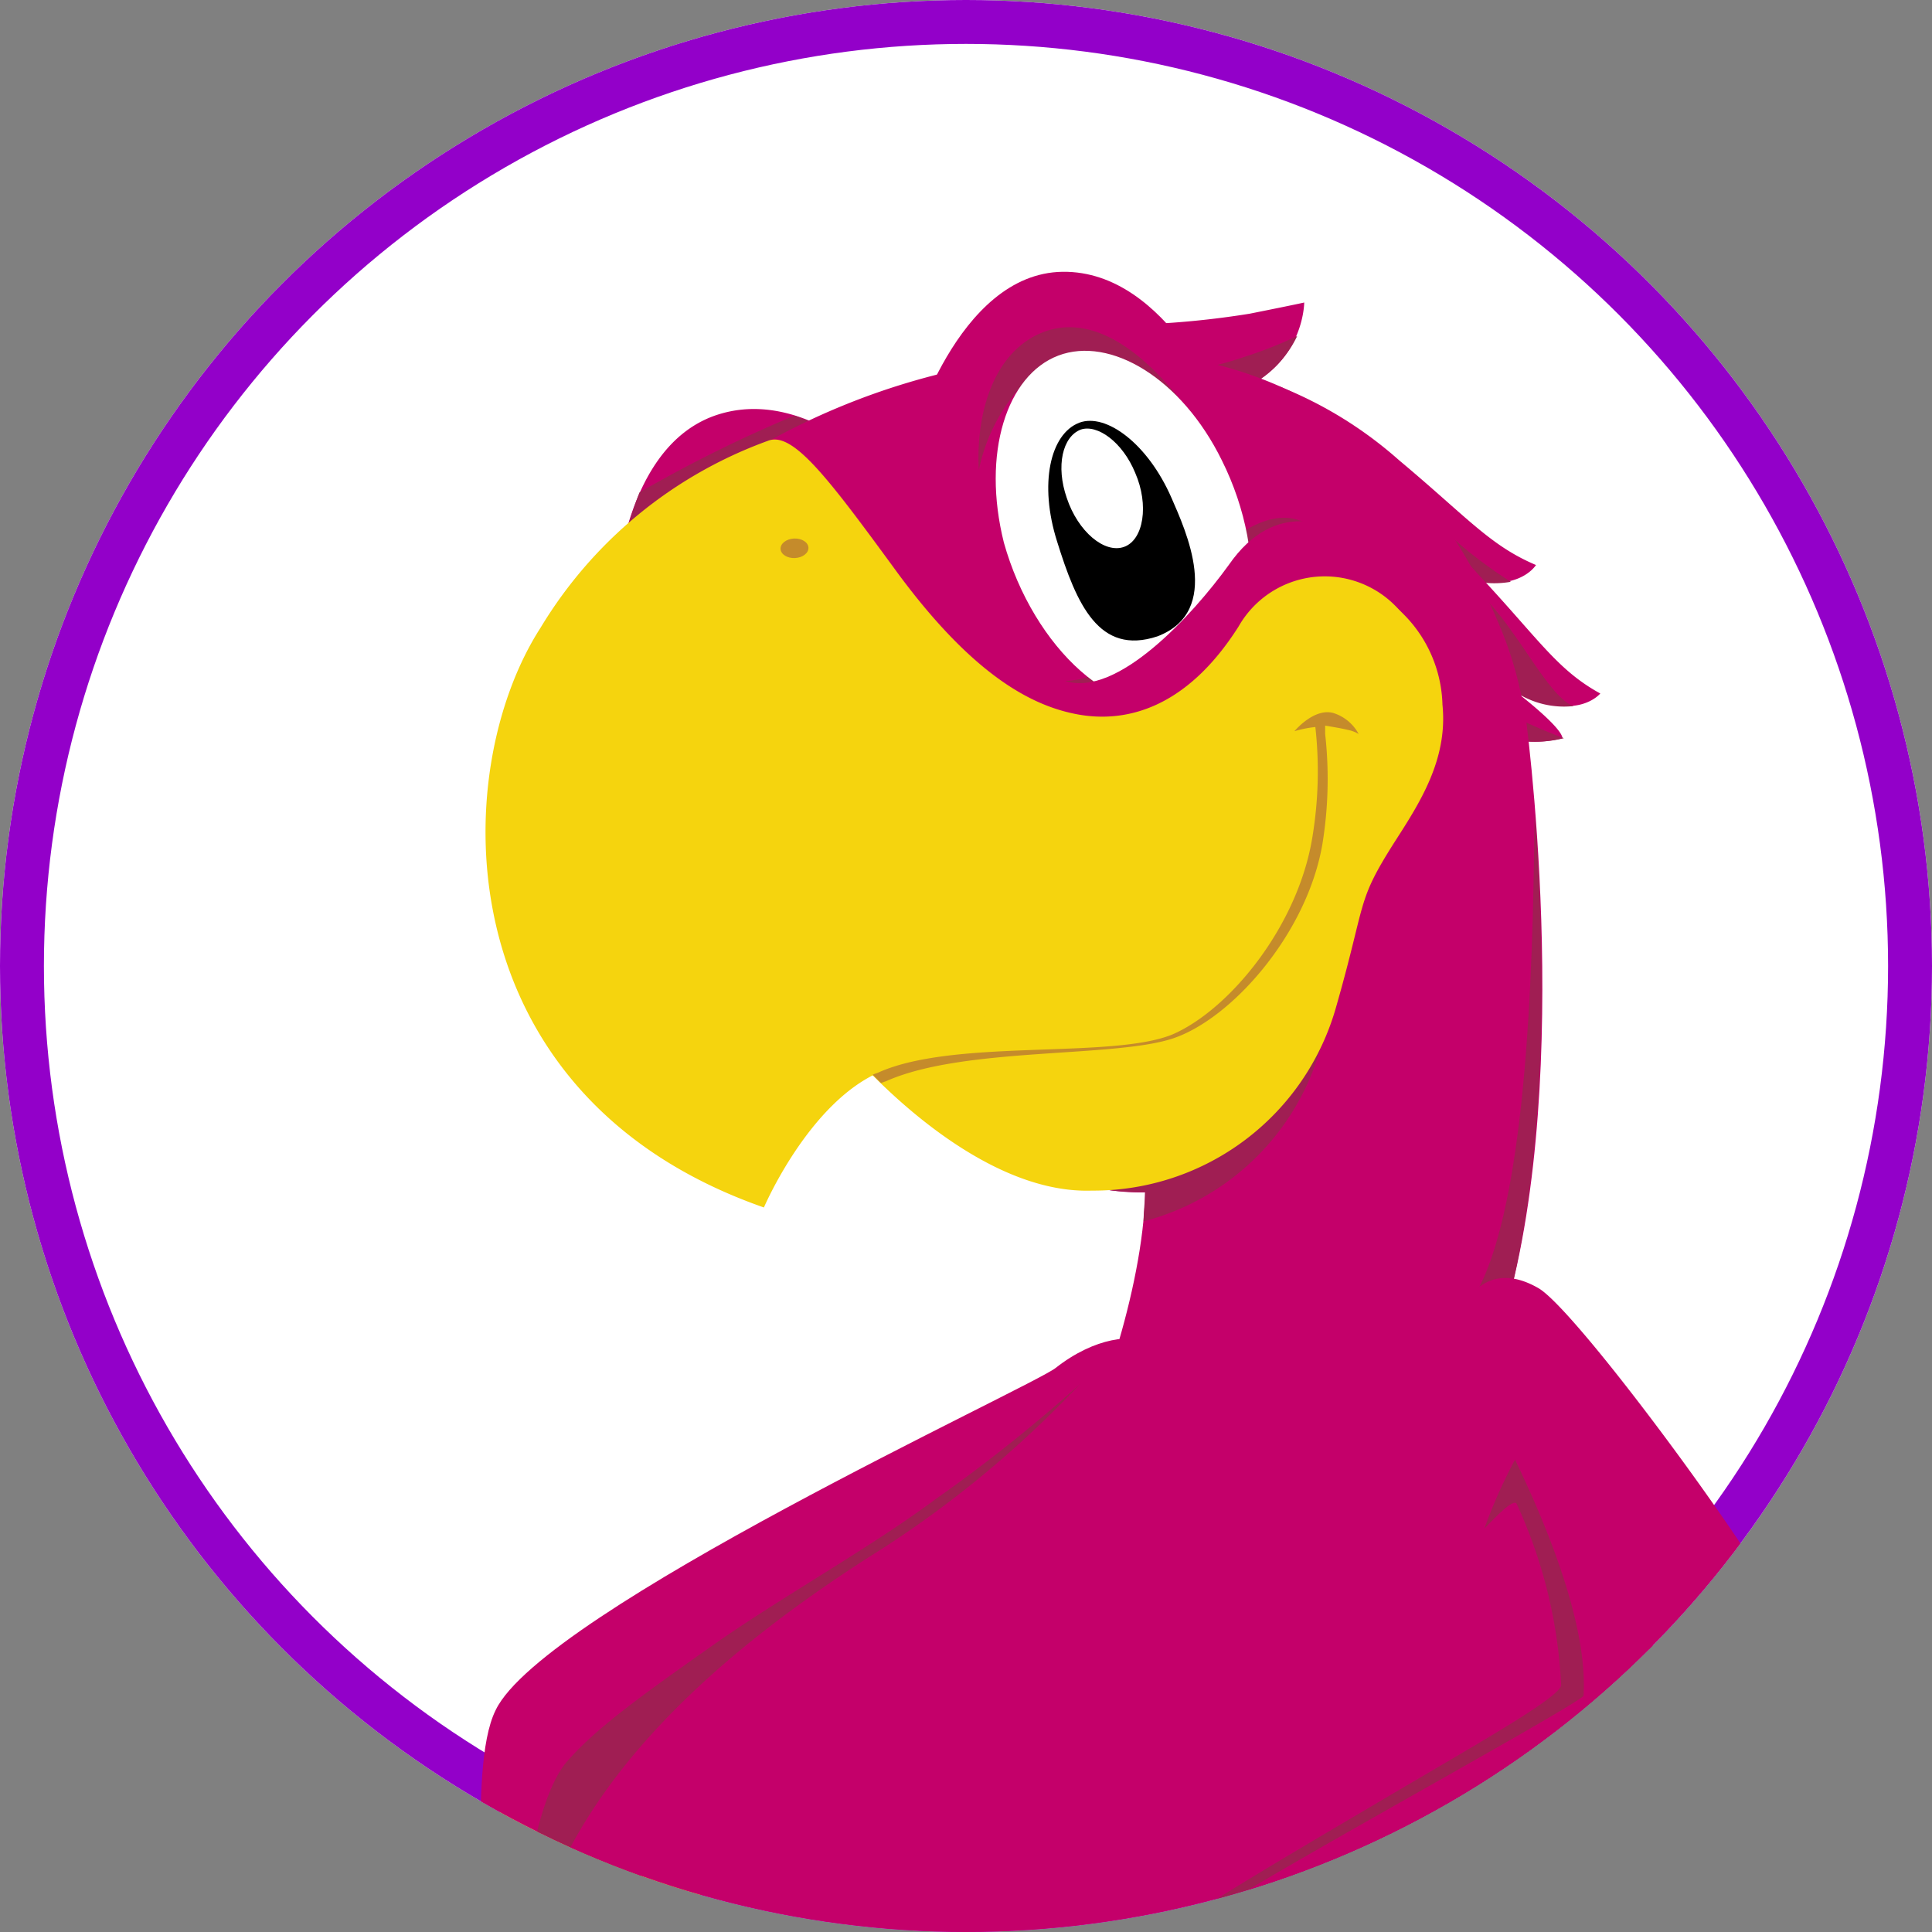 <svg xmlns="http://www.w3.org/2000/svg" xmlns:xlink="http://www.w3.org/1999/xlink" width="88" height="88" viewBox="0 0 88 88"><rect x="0" y="0" width="88" height="88" fill="#808080" stroke="none"/><defs><style>.a,.c,.l{fill:#fff;}.a{stroke:#9300ca;}.a,.c{stroke-width:2px;}.b{clip-path:url(#a);}.c{stroke:#9300c9;}.d{fill:#2e4894;}.e{fill:#2a365b;}.f{fill:#f5d40e;}.g{fill:#c58b2b;}.h{fill:#ecca35;}.i{fill:#c4006a;}.j{fill:#a01e53;}.k,.n{fill:none;}.k{stroke:#a01e53;stroke-miterlimit:10;stroke-width:4px;}.m{stroke:none;}</style><clipPath id="a"><circle class="a" cx="44" cy="44" r="44" transform="translate(1172 435)"/></clipPath></defs><g class="b" transform="translate(-1172 -435)"><g class="c" transform="translate(1172 435)"><circle class="m" cx="44" cy="44" r="44"/><circle class="n" cx="44" cy="44" r="43"/></g><g transform="translate(1185.177 447.38)"><g transform="translate(40.559 83.766)"><path class="d" d="M83.8,136.049a110.871,110.871,0,0,0,6.551,23.661,5.019,5.019,0,0,0,3.562-2.989s-6.551-14.184-7-18.954S83.8,136.049,83.8,136.049Z" transform="translate(-71.072 -132.933)"/><path class="e" d="M82.686,151.1c-1.844-4.389-4.007-9.986-4.261-12.657-.509-4.834-3.117-1.654-3.117-1.654s.254,1.845.89,4.961a17.152,17.152,0,0,1-1.336-3.816l-4.134,1.654a13.109,13.109,0,0,1-.636-2.353,13.966,13.966,0,0,0-2.1.7,19.139,19.139,0,0,1-.827-6.233,11.548,11.548,0,0,0-3.18.445c-1.272,7.442,3.88,20.862,6.869,27.413,0,0,4.9,4.325,8.332,2.862,0,0-.127-.191-.382-.636.445.636.89,1.208,1.272,1.717,0,0,3.88,2.1,6.933,1.59a2.765,2.765,0,0,0,.445.254s4.834.763,7.823-1.463A132.561,132.561,0,0,1,82.686,151.1Z" transform="translate(-63.788 -131.7)"/><path class="e" d="M91.453,135.827l-2.8-.827-.954,1.081a53.805,53.805,0,0,0,1.4,10.495,35.3,35.3,0,0,0,2.8,3.753,5.623,5.623,0,0,0,3.053,1.4A38.275,38.275,0,0,1,91.453,135.827Z" transform="translate(-72.491 -132.901)"/><path class="d" d="M89.379,147.961c1.145,2.481,9.6,15.774,25.7,17.936,9.541,1.081,15.074-.064,15.074-.064s.064,3.307-1.145,4.261c-3.5.318-17.237.445-21.116-1.4-2.926-1.463-16.728-6.3-24.487-26.4Z" transform="translate(-70.926 -135.558)"/><path class="e" d="M116.076,165.393s-10.177-1.844-14.438-5.724a26.759,26.759,0,0,1-6.106-8.332A10.688,10.688,0,0,1,94.388,150a39.835,39.835,0,0,1-2.862-14.056L87.9,134.1c1.208,28.24,17.173,31.929,22.77,33.583a8.078,8.078,0,0,0,2.481-.954,5.6,5.6,0,0,0,1.081.127A9.324,9.324,0,0,0,116.076,165.393Z" transform="translate(-72.564 -132.574)"/><path class="d" d="M91.416,134.763s-.509,14.565,8.968,23.915c4.134,4.071,14.184,6.3,14.184,6.3a8.134,8.134,0,0,1-4.9,2.226c-5.025-1.781-21.943-5.406-22.07-34.6Z" transform="translate(-72.455 -132.028)"/><path class="e" d="M91.178,150.3h0a32.041,32.041,0,0,1-2.671-7.95,14.244,14.244,0,0,0,1.781-.7,10.723,10.723,0,0,1-.127-1.59c-1.081-.382-3.435-1.463-3.816-1.272h0c-1.081-1.526-2.544.636-2.544.636a110.833,110.833,0,0,0,8.968,22.834,4.986,4.986,0,0,0,3.244-3.371C96.012,158.95,93.531,154.816,91.178,150.3Z" transform="translate(-71.072 -134.081)"/></g><g transform="translate(26.001 96.534)"><path class="f" d="M62.9,173.975s-.572,5.47-.827,7.823c-.191.318-.954.191-1.208-.318A19.019,19.019,0,0,0,60.8,174.1S62.645,173.021,62.9,173.975Z" transform="translate(-48.143 -159.711)"/><path class="g" d="M63.69,176.364a18.889,18.889,0,0,0-.445,5.661c-.064.127-.191.191-.254.254H62.8a34.923,34.923,0,0,1,.509-5.979Z" transform="translate(-48.871 -160.701)"/><path class="f" d="M46.4,184.771c1.208.509,8.078.445,8.4.064.191-.7-.191-.7-.191-.7s-3.753.254-4.389-.318a2.706,2.706,0,0,0-2.544-1.717C47.672,182.164,46.654,182.545,46.4,184.771Z" transform="translate(-42.902 -162.812)"/><path class="g" d="M55.815,185.335c0-.064.064-.127.064-.191a6.229,6.229,0,0,1-2.735-.382,5.523,5.523,0,0,1-1.4-.254,1.4,1.4,0,0,1-.509-.191,1.425,1.425,0,0,0-.7-1.018,2.887,2.887,0,0,0-1.336,2.163C51.681,185.653,55.624,185.59,55.815,185.335Z" transform="translate(-43.921 -163.249)"/><path class="g" d="M48.7,186.554l.509.064-.127-.318S49.018,186.491,48.7,186.554Z" transform="translate(-43.739 -164.34)"/><path class="h" d="M49.5,185.662c1.272.382,7.378-.064,7.632-.509a1.14,1.14,0,0,0-.064-.954s-2.671.064-3.435-.445c-.127-.7-1.59-1.4-2.481-1.654A4.516,4.516,0,0,0,49.5,185.662Z" transform="translate(-44.029 -162.812)"/><path class="h" d="M62.389,184.6a1.809,1.809,0,0,1-1.463.636s0,.318-.7,0c-.636-.318-.827,1.208-.827,1.208s.064,0,1.145-.064,2.226-.127,2.226-.127S63.407,185.109,62.389,184.6Z" transform="translate(-47.633 -163.722)"/><path class="f" d="M58.785,183.363a1.809,1.809,0,0,1-1.463.636.314.314,0,0,1-.191-.064c-.127,0-2.671.064-3.435-.445.127-1.4-1.463-2.1-2.353-2.29a6.367,6.367,0,0,0-1.845,4.2,27.312,27.312,0,0,0,6.36-.127h0s.064,0,1.145-.064,2.226-.127,2.226-.127S59.8,183.871,58.785,183.363Z" transform="translate(-44.029 -162.484)"/><g transform="translate(5.47 20.878)"><path class="g" d="M58.786,184.6c-.127.127-.827.572-.827.572.445.191.064.89-1.845.954-1.081.064-1.145.064-1.145.064h0a39.825,39.825,0,0,1-5.47.254v.127a27.312,27.312,0,0,0,6.36-.127h0s.064,0,1.145-.064,2.226-.127,2.226-.127S59.8,185.109,58.786,184.6Z" transform="translate(-49.5 -184.6)"/></g><path class="i" d="M40.9,154.271a68.6,68.6,0,0,0,7.505,6.869s4.389,3.625,4.9,5.152a8.09,8.09,0,0,1,.382,2.1c.191.382,1.972.763,2.1-.191.7-3.88-3.244-15.456-3.689-16.092C51.649,151.409,41.154,151.663,40.9,154.271Z" transform="translate(-40.9 -151.774)"/><path class="j" d="M56.1,157.083c-.763-.127-6.3.191-6.3.191a53.032,53.032,0,0,0,4.961,5.47A7.936,7.936,0,0,1,58,168.15a5.153,5.153,0,0,0,.318,1.844.989.989,0,0,0,.382.509,1.33,1.33,0,0,0,.254-.382,11.406,11.406,0,0,0-.254-4.007C57.878,162.171,56.542,157.21,56.1,157.083Z" transform="translate(-44.139 -153.696)"/></g><g transform="translate(34.524 96.932)"><path class="f" d="M72.136,185.477a7.9,7.9,0,0,0,2.926-.064c.191-2.226-.763-2.8-.763-2.8-2.989-1.018-2.608.636-2.8,1.272Z" transform="translate(-60.56 -163.279)"/><path class="g" d="M74.3,185.642a3.189,3.189,0,0,0-1.463-3.244c-1.4-.064-1.208,1.081-1.336,1.59l.636,1.59A13.241,13.241,0,0,0,74.3,185.642Z" transform="translate(-60.56 -163.317)"/><path class="g" d="M75.868,187.2a.444.444,0,0,0,.254.127h-.254C75.74,187.391,75.868,187.2,75.868,187.2Z" transform="translate(-62.129 -165.066)"/><path class="f" d="M64.7,173.975s.572,5.47.827,7.823c.191.318.954.191,1.208-.318A19.019,19.019,0,0,1,66.8,174.1S65.018,173.021,64.7,173.975Z" transform="translate(-58.085 -160.109)"/><path class="g" d="M67.1,182.979h.191l.254-.254a18.383,18.383,0,0,1-.191-5.661L66.97,177A47.881,47.881,0,0,0,67.1,182.979Z" transform="translate(-58.892 -161.353)"/><path class="f" d="M71.1,185.3c.954-2.035-1.845-4.2-1.845-4.2-.89.191-2.481.89-2.353,2.29,0,0,.064.7-1.272.572a2.14,2.14,0,0,1-1.081-.509c-.954.509-.064,1.527-.064,1.527a3.207,3.207,0,0,1,.89,0A21.246,21.246,0,0,0,71.1,185.3Z" transform="translate(-57.869 -162.846)"/><g transform="translate(6.297 21.498)"><path class="g" d="M65.408,186.709a3.207,3.207,0,0,0-.89,0,3.9,3.9,0,0,1-.318-.509,1.731,1.731,0,0,0,.318.7,3.209,3.209,0,0,1,.89,0,23.535,23.535,0,0,0,5.724.254c0-.064.064-.127.064-.191A27.667,27.667,0,0,1,65.408,186.709Z" transform="translate(-64.2 -186.2)"/></g><path class="i" d="M54.3,154.753a43.854,43.854,0,0,0,4.134,7.314c1.972,2.544,1.972,6.488,1.972,6.488a1.086,1.086,0,0,0,1.272.636c.89-.191,1.272-.572,1.4-.89a79.164,79.164,0,0,0,.89-8.777c.064-2.163.763-5.025.318-6.042S55.381,151.191,54.3,154.753Z" transform="translate(-54.3 -152.4)"/><path class="j" d="M62.859,156.064c-1.717.064-5.661.254-7.95.254H54.4c.064.191.254.509.445.89,1.654.191,7.7.89,9.159,3.371h0c.064-1.526.382-3.371.445-4.579C63.813,156.064,62.859,156.636,62.859,156.064Z" transform="translate(-54.336 -153.71)"/></g><g transform="translate(-0.035 48.59)"><path class="d" d="M10.5,119.271s.763-1.336,1.145-1.272a36.122,36.122,0,0,1,4.2,4.579c.954,1.272,1.845,4.707,1.4,4.834S10.5,119.271,10.5,119.271Z" transform="translate(-3.799 -91.537)"/><path class="e" d="M10.882,119a2.817,2.817,0,0,0-.382.636s6.233,8.332,6.678,8.2c.127-.064.191-.445.064-1.018C16.479,126.378,12.026,120.526,10.882,119Z" transform="translate(-3.799 -91.902)"/><path class="d" d="M13.68,129.834s-11.067-9.6-10.685-10.3S4.9,117.749,5.6,118.067c.763.318,8.2,7.95,8.714,8.968S13.68,129.834,13.68,129.834Z" transform="translate(-1.064 -91.542)"/><path class="d" d="M.322,121.18s-.7,3.943,0,5.088,11,5.661,12.275,5.979-.7-3.307-.7-3.307S.7,120.544.322,121.18Z" transform="translate(0.018 -92.683)"/><path class="e" d="M12.581,132.714C11.309,132.4,1,127.881.305,126.736A3.426,3.426,0,0,1-.013,125.4a4.557,4.557,0,0,0,.318,2.417c.7,1.145,11,5.661,12.275,5.979.445.127.445-.445.318-1.145A.28.28,0,0,1,12.581,132.714Z" transform="translate(0.035 -94.232)"/><path class="e" d="M16.481,131.777c.827.318,1.4.572,1.654.636.636.127.445-.636.127-1.463a4.192,4.192,0,0,0,.7-2.226c.382-.318-.509-3.562-1.4-4.834a22.474,22.474,0,0,0-1.908-2.29,14.516,14.516,0,0,0-.254,2.862A23.583,23.583,0,0,0,16.481,131.777Z" transform="translate(-5.583 -92.849)"/><path class="e" d="M14.38,127.76a3.766,3.766,0,0,1-.254-.382,5.717,5.717,0,0,1-.636,1.463S5.666,122.544,3.122,120c-.064.064-.127.127-.127.191-.382.7,10.685,10.3,10.685,10.3S14.888,128.777,14.38,127.76Z" transform="translate(-1.064 -92.266)"/><path class="f" d="M15.1,109.365s6.615-2.735,9.413.382c1.145,1.336-2.989,11.131-2.989,11.131L17,122.022C17,121.958,14.97,113.245,15.1,109.365Z" transform="translate(-5.47 -87.992)"/><path class="g" d="M22.388,120.966h0c.064,0,.064-.064,0,0,0-.064,0-.064.064-.064h0c.064-.064.064-.191.191-.382h0a6.6,6.6,0,0,0,.254-.636h0a65.961,65.961,0,0,0,2.417-7.124h0a7.024,7.024,0,0,0,.191-1.018h0a1.962,1.962,0,0,0,.064-.572,1.6,1.6,0,0,0-.191-1.208,3.279,3.279,0,0,0-1.081-.827,7.561,7.561,0,0,1-1.908-.509,1.857,1.857,0,0,0-.572-.127h-.636c-1.781.191-2.989,2.544-2.989,2.544a29.533,29.533,0,0,0-.318,11.194l1.59-.382Z" transform="translate(-6.338 -88.081)"/><path class="i" d="M44.23,76.653c-.763-.509-2.544-.318-4.325,1.081C38.887,78.561,16.562,88.8,14.4,93.317c-.7,1.4-.7,4.261-.7,6.678,1.717,1.145,3.5,2.417,6.678,1.972C23.3,96.5,37.869,82.186,41.24,81.232S44.993,77.162,44.23,76.653Z" transform="translate(-4.964 -76.396)"/><path class="j" d="M45.739,77.209a1.025,1.025,0,0,0-.254-.445h0a.234.234,0,0,0-.191-.064h0c-.064,0-2.989,1.908-3.053,1.908a71.012,71.012,0,0,1-6.551,5.215C32.7,86.05,28.566,88.339,25.513,90.5c-3.435,2.417-5.343,3.816-6.615,5.279s-1.908,5.661-1.717,5.724a7.694,7.694,0,0,0,4.389.636c2.735-5.152,15.774-18.063,20.1-20.417h0c.064-.064.127-.064.191-.127h0c.064,0,.127-.064.191-.064h.064c.064,0,.064-.064.127-.064s.127-.064.191-.064a6.121,6.121,0,0,0,1.145-.445c.318-.191.636-.382.89-.572A3.953,3.953,0,0,0,45.8,78.1v-.318A1.411,1.411,0,0,0,45.739,77.209Z" transform="translate(-6.219 -76.507)"/></g><g transform="translate(10.609 -0.001)"><path class="i" d="M23.2,19.414s.064-7.887,4.834-9.35,9.223,4.325,9.223,4.325.127,1.336-1.717,1.972a5.425,5.425,0,0,0-5.088-1.018c-3.562.954-4.452,2.608-4.261,3.88S23.2,19.414,23.2,19.414Z" transform="translate(-19.066 -3.576)"/><path class="j" d="M24.408,13.8A18.036,18.036,0,0,0,23.2,19.332l10.813-7.76A11.894,11.894,0,0,0,31.468,10.3,60.859,60.859,0,0,0,24.408,13.8Z" transform="translate(-19.066 -3.748)"/><path class="i" d="M70.9,8.2a18.514,18.514,0,0,1,5.47,3.371c3.117,2.608,4.134,3.88,6.233,4.77,0,0-.89,1.463-3.689.445C76.052,15.769,70.9,8.2,70.9,8.2Z" transform="translate(-36.427 -2.984)"/><path class="j" d="M80.261,18.643a4.355,4.355,0,0,0,2.544.318,20.305,20.305,0,0,1-3.816-3.117L74.6,13.3C76.381,15.463,78.671,18.07,80.261,18.643Z" transform="translate(-37.774 -4.84)"/><path class="i" d="M77.2,15.2a19.508,19.508,0,0,1,5.025,4.071c2.8,2.989,3.625,4.389,5.6,5.47,0,0-1.081,1.336-3.689-.064S77.2,15.2,77.2,15.2Z" transform="translate(-38.72 -5.532)"/><path class="i" d="M86.655,29.8s2.29,1.717,2.353,2.29a5.124,5.124,0,0,1-3.307-.254C84.111,31.072,86.655,29.8,86.655,29.8Z" transform="translate(-41.624 -10.846)"/><path class="j" d="M84.682,22.6a15.029,15.029,0,0,1-.382,2.544,9.713,9.713,0,0,0,2.353,2.29,4.013,4.013,0,0,0,2.544.572c-.827-.254-1.908-2.163-2.8-3.371A14.128,14.128,0,0,0,84.682,22.6Z" transform="translate(-41.304 -8.225)"/><path class="j" d="M86.5,32.654a5.405,5.405,0,0,0,3.053.127A25.132,25.132,0,0,1,87.072,31.7Z" transform="translate(-42.105 -11.537)"/><path class="i" d="M59.9,3.218a40.246,40.246,0,0,0,5.661-.509c2.226-.445,2.481-.509,2.481-.509s0,3.753-4.579,4.389Z" transform="translate(-32.423 -0.8)"/><path class="j" d="M69.034,4.6a18.894,18.894,0,0,1-2.417.954,14.547,14.547,0,0,1-3.117.7l1.272,1.208A5.052,5.052,0,0,0,69.034,4.6Z" transform="translate(-33.734 -1.674)"/><path class="i" d="M22.706,18.026a15.356,15.356,0,0,1,5.661-7.251A32.206,32.206,0,0,1,38.988,6.45c9.413-2.29,19.59.064,24.424,11.894C68.882,31.7,55.271,45.185,45.73,43.913c-7.823-1.018-8.523-7.569-16.664-13.866S22.706,18.026,22.706,18.026Z" transform="translate(-18.826 -2.061)"/><path class="i" d="M77.68,31.24s2.29,16.283-.89,27.413c-2.417,8.459-18.636,4.643-18,2.608,1.463-4.452,2.608-10.622.254-12.594C56.691,46.632,76.153,28.5,77.68,31.24Z" transform="translate(-32.012 -11.268)"/><path class="i" d="M44.622,73.189A48.245,48.245,0,0,1,32.537,83.938C24.587,89.026,16.7,96.15,16.7,105.627s4.2,15.837,16.283,19.017,28.622-1.4,30.784-3.244c-.636-3.625-4.77-13.611-1.018-16.664,3.753-3.117,14.883-7.378-3.562-32.183C59.187,72.553,51.746,66.065,44.622,73.189Z" transform="translate(-16.7 -25.422)"/><path class="i" d="M44.5,7.7S46.6.063,51.433,0s7.442,6.678,7.442,6.678-.191,1.272-2.1,1.463c-1.844-2.29-3.5-2.353-4.452-2.353-3.562-.064-4.834,1.336-5.025,2.544C47.235,9.54,44.5,7.7,44.5,7.7Z" transform="translate(-26.818 0.001)"/><path class="j" d="M49.39,10.477c-.127-2.163.445-5.088,2.671-6.17.827-.382,3.117-1.208,6.424,2.862L53.779,5.389s-.827-.318-2.035.827A8.146,8.146,0,0,0,49.39,10.477Z" transform="translate(-28.592 -1.445)"/><path class="j" d="M55.6,25.048a3.7,3.7,0,0,0,2.671-1.272c1.463-1.4,5.279-7.251,8.141-5.979s-7.124,7.887-7.124,7.887S56.3,27.083,55.6,25.048Z" transform="translate(-30.858 -6.412)"/><path class="j" d="M63.841,111.452c3.244-2.671,12.021-6.233,2.417-23.152,8.586,15.965.127,19.4-3.053,22.007-1.908,1.527-7.251,8.714-7.251,8.714s4.643,3.816,4.325,8.587c-2.1,1.908-14.692,5.852-26.777,2.671-7-1.844-11.385-4.77-13.8-8.714,2.29,4.516,6.742,7.823,14.438,9.859,12.085,3.18,28.622-1.4,30.784-3.244C64.222,124.554,60.088,114.568,63.841,111.452Z" transform="translate(-17.792 -32.137)"/><path class="j" d="M85.2,60.425s.636.191,1.4.382c1.844-7.314,1.59-16.537,1.145-22.007C87.681,43.57,87.617,55.719,85.2,60.425Z" transform="translate(-41.632 -14.121)"/><path class="d" d="M83.2,136.638a108.613,108.613,0,0,0,8.078,23.152,5.021,5.021,0,0,0,3.371-3.244s-7.442-13.738-8.2-18.509S83.2,136.638,83.2,136.638Z" transform="translate(-40.904 -49.31)"/><path class="j" d="M64.9,151.3a40.256,40.256,0,0,0,6.36,1.018c5.152-1.018,9.1-2.417,10.049-3.244-.127-.572-.954-.7-1.208-1.527-3.053-.827-5.724-1.526-6.615-1.654C71.006,145.508,64.9,151.3,64.9,151.3Z" transform="translate(-34.243 -53.091)"/><path class="i" d="M63,151.085s20.735,1.145,24.106.636c3.307-.445,5.47-3.117,4.961-3.18-11.7-.572-17.555-2.989-20.035-3.244C69.488,145.107,63,151.085,63,151.085Z" transform="translate(-33.552 -52.881)"/><path class="j" d="M79.073,82.5a23.959,23.959,0,0,0-2.353,4.77c.509-.509,1.272-1.336,1.463-1.145a22.227,22.227,0,0,1,2.035,8.268c0,.572-4.261,2.926-8.65,5.534-4.325,2.544-8.714,5.152-9.222,5.724A4.634,4.634,0,0,0,61.2,108.7h0a3.833,3.833,0,0,0,.509,1.845c1.526,3.18,6.3,7.76,10.749,9.6h.127a12.366,12.366,0,0,0,5.279,1.717c.572.064-1.781-10.3.954-12.53C82.38,106.479,92.175,102.662,79.073,82.5Z" transform="translate(-32.896 -30.026)"/><path class="j" d="M66,54.772A12.361,12.361,0,0,0,66.32,53.5c-2.1.763-10.622,3.88-14.12,6.36a11.956,11.956,0,0,0,4.325,1.463,11.756,11.756,0,0,0,1.463.064c0,.445-.064.89-.064,1.336A11.338,11.338,0,0,0,66,54.772Z" transform="translate(-29.621 -19.472)"/><path class="e" d="M86.444,138.124c-.763-4.77-3.244-1.463-3.244-1.463s.318,1.59,1.081,4.261a12.307,12.307,0,0,0,3.117.382A15.286,15.286,0,0,1,86.444,138.124Z" transform="translate(-40.904 -49.333)"/></g><path class="k" d="M54.3,156.1" transform="translate(-19.776 -56.815)"/><g transform="translate(32.18 3.599)"><path class="l" d="M60.909,10.646c2.226,4.452,1.717,9.731-1.526,10.94s-7.06-2.417-8.4-7.187c-1.018-4.071.127-7.632,2.481-8.523S59.064,6.894,60.909,10.646Z" transform="translate(-50.614 -5.66)"/><path d="M59.986,14.188c.636,1.463,2.353,5.152-.636,6.3-2.671.89-3.689-1.463-4.579-4.325-.827-2.608-.318-4.9,1.018-5.406C57,10.308,58.905,11.707,59.986,14.188Z" transform="translate(-51.981 -7.484)"/><path class="l" d="M58.676,13.246c.636,1.463.382,3.053-.509,3.371s-2.1-.7-2.608-2.226c-.509-1.463-.191-2.8.636-3.117C56.959,11.019,58.1,11.846,58.676,13.246Z" transform="translate(-52.325 -7.686)"/></g><g transform="translate(8.933 7.64)"><path class="i" d="M55.3,25.137c2.353.763,5.788-2.989,7.442-5.279,2.163-3.117,4.707-1.781,5.788-1.272,3.943,4.134-2.226,6.869-8.332,9.541S54.35,24.819,55.3,25.137Z" transform="translate(-28.886 -14.141)"/><path class="f" d="M41.055,24.534c-2.1-.382-4.77-1.781-8.2-6.424-3.117-4.261-4.77-6.488-5.915-6.042a20.076,20.076,0,0,0-10.367,8.523c-4.261,6.615-4.389,21.307,10.177,26.4,0,0,2.035-4.77,5.279-6.17C35.585,39.29,42.327,39.8,45,38.909s6.106-4.77,6.806-8.841a18.443,18.443,0,0,0,.127-5.025s5.533-2.163,4.325-4.452a4.517,4.517,0,0,0-7.887-.064C45.952,24.343,43.154,24.916,41.055,24.534Z" transform="translate(-14.065 -12.012)"/><path class="f" d="M40,43.449s5.534,6.678,11.131,6.488a11.481,11.481,0,0,0,11.131-8.4c1.4-4.9.89-4.707,2.671-7.505,1.145-1.781,2.417-3.753,2.163-6.233a6.052,6.052,0,0,0-2.735-4.9c-6.042-3.943-6.233,10.3-6.233,10.3S57.809,40.333,40,43.449Z" transform="translate(-23.504 -15.726)"/><path class="g" d="M63.425,32.341a1.535,1.535,0,0,1,.509.191,1.981,1.981,0,0,0-1.145-.954c-.89-.254-1.781.827-1.781.827a5.07,5.07,0,0,1,.954-.191,18.316,18.316,0,0,1-.127,4.961c-.636,4.071-3.753,7.887-6.36,9.032-2.735,1.145-9.859.191-13.357,1.717-.127.064-.191.064-.318.127l.382.382c.127-.064.191-.064.318-.127,3.562-1.526,10.3-1.018,12.975-1.908s6.106-4.77,6.806-8.841a18.443,18.443,0,0,0,.127-5.025V32.15C62.789,32.214,63.171,32.277,63.425,32.341Z" transform="translate(-24.159 -19.119)"/></g><ellipse class="g" cx="0.636" cy="0.445" rx="0.636" ry="0.445" transform="matrix(0.999, -0.045, 0.045, 0.999, 22.356, 12.178)"/><g transform="translate(40.001 45.829)"><path class="d" d="M88.795,133.839s6.615,2.226,12.212-.445c0,0,1.844-2.29,1.717-2.735s-9.795-2.8-10.24-2.989c-.509-.191-5.215-4.134-6.17-2.417C85.424,126.97,88.795,133.839,88.795,133.839Z" transform="translate(-71.375 -91.26)"/><path class="d" d="M88.046,137s3.435,2.29,7.06,1.59c0,0,1.4-1.018,1.4-1.336,0-.254-5.152-3.053-5.406-3.244s-2.353-3.117-3.117-2.29C87.092,132.606,88.046,137,88.046,137Z" transform="translate(-71.898 -93.716)"/><path class="d" d="M96.506,122.619s11.131,1.018,16.537-.7c0,0,1.272-2.1,1.081-2.481s-13.1-2.417-13.611-2.544c-.509-.064-7.187.191-7.632,2.035S96.506,122.619,96.506,122.619Z" transform="translate(-73.807 -88.372)"/><path class="d" d="M102.9,129.61s7.569.7,10.813-.89c0,0,1.208-1.463,1.145-1.717s-6.3-1.717-6.551-1.844c-.318-.127-3.307-1.4-3.816-.382A50.8,50.8,0,0,0,102.9,129.61Z" transform="translate(-77.466 -91.101)"/><path class="f" d="M81.385,131.331s6.233,2.481,12.212,1.463c0,0,1.845-2.29,1.717-2.735s-9.795-2.8-10.24-2.989c-.509-.191-5.215-4.134-6.17-2.417S81.385,131.331,81.385,131.331Z" transform="translate(-68.671 -91.041)"/><path class="f" d="M87.262,127.6s8.332,1.654,12.593,1.081c0,0,3.117-2.608,2.989-3.053s-9.795-2.29-10.24-2.544c-.509-.191-5.025-.636-5.979,1.081C85.672,125.823,87.262,127.6,87.262,127.6Z" transform="translate(-71.431 -90.557)"/><path class="f" d="M92.1,122.167a30.438,30.438,0,0,0,11.83-1.272s1.654-1.972,1.463-2.353c-.191-.445-9.731-2.417-10.24-2.544s1.336,2.035.7,3.816S92.1,122.167,92.1,122.167Z" transform="translate(-73.535 -88.046)"/><path class="i" d="M97.207,115.15a22.7,22.7,0,0,1,4.261-.254c.636.89.191,2.735-.509,3.435-.827.064-1.717,0-5.788-.636C92.246,117.185,97.207,115.15,97.207,115.15Z" transform="translate(-74.317 -87.644)"/><path class="j" d="M101.669,114.8a30.956,30.956,0,0,0-4.261.254,11.832,11.832,0,0,0-2.608,1.463,5.716,5.716,0,0,0,1.845.191s3.753-.509,5.343-.572A2.318,2.318,0,0,0,101.669,114.8Z" transform="translate(-74.518 -87.612)"/><path class="i" d="M91.964,118.5a46.7,46.7,0,0,1,6.042,2.1,9.656,9.656,0,0,1-4.9,5.47A79.37,79.37,0,0,1,86.049,122C83.06,120.026,91.964,118.5,91.964,118.5Z" transform="translate(-71.109 -88.959)"/><path class="i" d="M83.706,123.8s5.661,3.816,6.424,4.643c-.191.636-1.527,1.59-2.544,2.1a43.349,43.349,0,0,1-8.268-4.071C76.455,124.182,83.706,123.8,83.706,123.8Z" transform="translate(-68.639 -90.888)"/><path class="f" d="M80.562,136.5s3.435,2.29,7.06,1.59c0,0,1.4-1.018,1.4-1.336,0-.254-5.152-3.053-5.406-3.244s-2.353-3.117-3.117-2.29C79.672,132.043,80.562,136.5,80.562,136.5Z" transform="translate(-69.184 -93.534)"/><path class="i" d="M69.424,123.4s10.558,6.678,11.512,7.569a18.375,18.375,0,0,1-6.488,2.862c-5.47-2.1-11.321-7.187-11.449-10.431Z" transform="translate(-62.944 -90.743)"/><path class="i" d="M75.752,74.819s.89-4.134,4.071-2.29c1.908,1.145,11.321,14.056,11.449,15.583.254,2.671-2.481,9.731-8.141,15.646s-15.074,6.3-18.127,4.325a4.259,4.259,0,0,1-1.081-6.424c1.018-1.081,16.728-9.6,17.936-10.558C82.24,85.25,75.752,74.819,75.752,74.819Z" transform="translate(-62.911 -72.055)"/></g><path class="j" d="M42.6,156.2s4.77,1.208,6.742,3.371c.89,1.018.318-.827.318-.827l-2.035-2.1Z" transform="translate(-15.518 -56.851)"/></g></g></svg>